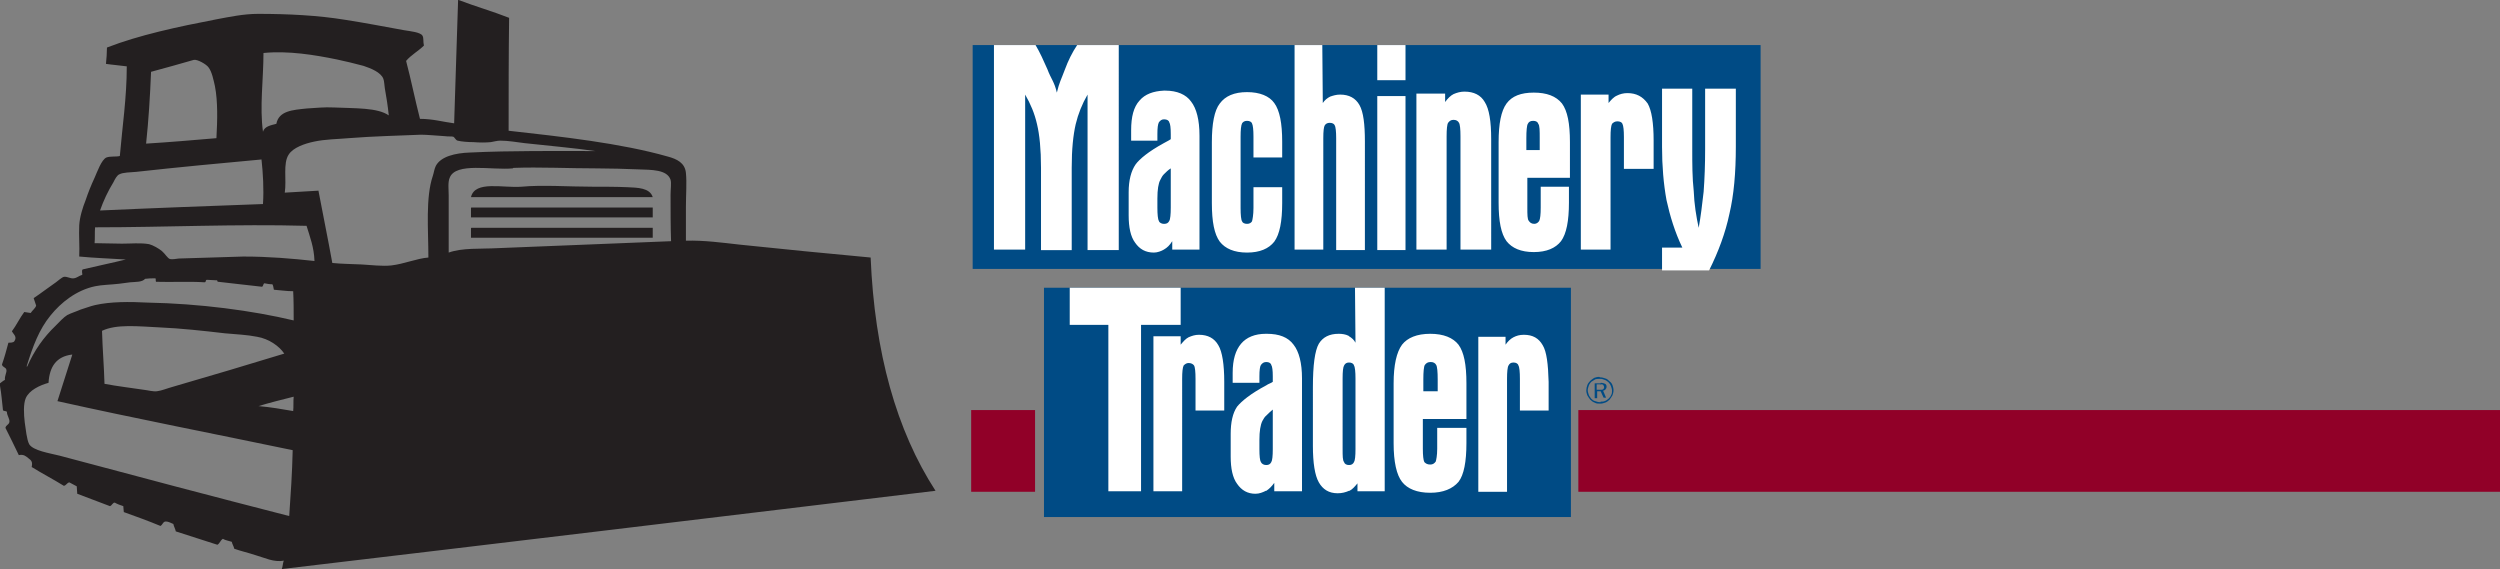 <?xml version="1.0" encoding="utf-8"?>
<!-- Generator: Adobe Illustrator 17.1.0, SVG Export Plug-In . SVG Version: 6.00 Build 0)  -->
<!DOCTYPE svg PUBLIC "-//W3C//DTD SVG 1.1//EN" "http://www.w3.org/Graphics/SVG/1.1/DTD/svg11.dtd">
<svg version="1.1" id="Layer_1" xmlns="http://www.w3.org/2000/svg" xmlns:xlink="http://www.w3.org/1999/xlink" x="0px" y="0px"
	 viewBox="0 0 504.8 114.9" enable-background="new 0 0 504.8 114.9" xml:space="preserve">
<rect x="0" y="0" width="504.8" height="114.9" fill="#808080" stroke="none"/>
<g>
	<polygon fill="#004B85" points="210.8,58.1 317.2,58.1 317.2,104.4 210.8,104.4 210.8,58.1 	"/>
	<polygon fill="#004B85" points="196.4,9.1 355.5,9.1 355.5,54.3 196.4,54.3 196.4,9.1 	"/>
	<path fill="#FFFFFF" d="M215,14.1c-0.7,1.9-1.1,2.5-1.6,4.6c-0.5-2.2-1.2-2.8-1.9-4.7c-0.8-1.8-1.5-3.4-2.4-4.9h-8.4v41.3h6.3V19.1
		c1.1,1.9,1.9,3.8,2.4,6c0.5,2.1,0.8,5,0.8,8.8v16.6h6.2V36.2v-2.3c0-3.8,0.3-6.6,0.8-8.8c0.5-2.1,1.3-4.1,2.4-6v31.4h6.3V9.1h-8.4
		C216.5,10.6,215.7,12.2,215,14.1L215,14.1z M344.3,17.9v12.2c0,3.1-0.1,5.9-0.3,8.6c-0.3,2.7-0.6,5.1-1,7.3c-0.5-2.3-0.9-4.8-1-7.4
		c-0.3-2.7-0.3-5.5-0.3-8.5V17.9h-6.1v11.8c0,3.8,0.3,7.4,0.9,10.7c0.7,3.2,1.7,6.5,3.2,9.6h-4.1v4.6h9.5c1.9-3.8,3.3-7.6,4.1-11.4
		c0.9-3.8,1.3-8.3,1.3-13.6V17.9H344.3L344.3,17.9z M328.6,18.8c-0.8,0-1.5,0.2-2.1,0.5c-0.7,0.3-1.2,0.9-1.7,1.5v-1.7h-5.6v31.3h6
		V27.7c0-1.4,0.1-2.3,0.3-2.7c0.3-0.3,0.6-0.5,1.1-0.5c0.5,0,0.9,0.2,1,0.5c0.2,0.4,0.3,1.3,0.3,2.7v6.4h6v-5.7
		c0-3.6-0.4-6.1-1.2-7.5C331.7,19.5,330.4,18.8,328.6,18.8L328.6,18.8z M311.1,30.3h-1.4h-1.5v-2.4c0-1.5,0.1-2.6,0.3-2.9
		c0.2-0.4,0.5-0.6,1.1-0.6c0.5,0,0.9,0.2,1,0.6c0.3,0.3,0.3,1.4,0.3,2.9V30.3L311.1,30.3z M309.7,18.7c-2.6,0-4.4,0.7-5.5,2.2
		c-1.1,1.5-1.6,4.1-1.6,7.8v12.2c0,3.8,0.5,6.3,1.6,7.8c1.1,1.4,2.9,2.2,5.5,2.2c2.6,0,4.4-0.8,5.5-2.2c1.1-1.5,1.6-4.1,1.6-7.8
		v-3.2h-5.7v4.2c0,1.4-0.1,2.3-0.3,2.7c-0.2,0.3-0.5,0.6-1,0.6c-0.6,0-0.9-0.3-1.1-0.6c-0.3-0.3-0.3-1.3-0.3-2.7v-6h1.5h7.1v-7.2
		c0-3.8-0.5-6.3-1.6-7.8C314.2,19.4,312.3,18.7,309.7,18.7L309.7,18.7z M295.7,18.5c-0.8,0-1.5,0.2-2.2,0.5
		c-0.6,0.3-1.2,0.9-1.7,1.6v-1.7h-5.8v31.5h6.1V27.5c0-1.4,0.1-2.4,0.3-2.7c0.3-0.4,0.6-0.6,1.1-0.6c0.5,0,0.9,0.2,1.1,0.6
		c0.2,0.3,0.3,1.3,0.3,2.7v22.9h6.2V28.1c0-3.6-0.4-6.1-1.3-7.5C299,19.2,297.6,18.5,295.7,18.5L295.7,18.5z M278.1,50.5h5.7V19.4
		h-5.7V50.5L278.1,50.5z M278.1,16.2h5.7V9.1h-5.7V16.2L278.1,16.2z M270.6,19.1c-0.8,0-1.4,0.2-2,0.4c-0.6,0.3-1.1,0.7-1.5,1.3
		L267,9.1h-5.6v41.3h5.8V27.9c0-1.4,0.1-2.3,0.3-2.6c0.2-0.3,0.5-0.5,1-0.5c0.5,0,0.9,0.2,1,0.5c0.2,0.3,0.3,1.3,0.3,2.6v22.6h5.8
		V28.6c0-3.5-0.3-6-1.1-7.4C273.7,19.8,272.4,19.1,270.6,19.1L270.6,19.1z M251.8,18.6c-2.6,0-4.4,0.8-5.5,2.3
		c-1.1,1.4-1.6,4.1-1.6,7.8v12.3c0,3.8,0.5,6.3,1.6,7.8c1.1,1.4,2.9,2.2,5.5,2.2c2.6,0,4.4-0.8,5.5-2.2c1.1-1.5,1.6-4.1,1.6-7.8
		v-3.2h-5.8v4.2c0,1.4-0.2,2.4-0.3,2.7c-0.2,0.3-0.5,0.5-1,0.5c-0.5,0-0.9-0.2-1-0.5c-0.2-0.3-0.3-1.3-0.3-2.7V27.6
		c0-1.4,0.1-2.3,0.3-2.7c0.2-0.3,0.5-0.5,1-0.5c0.5,0,0.9,0.2,1,0.5c0.2,0.4,0.3,1.3,0.3,2.7v4.2h5.8v-3.2c0-3.7-0.5-6.3-1.6-7.8
		C256.3,19.4,254.4,18.6,251.8,18.6L251.8,18.6z M236.4,41.9c0,1.4-0.1,2.4-0.3,2.7c-0.2,0.4-0.5,0.6-1,0.6c0,0,0,0-0.1,0
		c-0.4,0-0.9-0.2-1-0.6c-0.2-0.3-0.3-1.3-0.3-2.7v-1.4v-0.4c0-1.8,0.2-3.1,0.6-3.8c0.2-0.4,0.4-0.8,0.7-1.1c0.4-0.4,0.9-0.9,1.4-1.2
		V41.9L236.4,41.9z M235.3,18.3c-0.1,0-0.2,0-0.3,0c-2.1,0.1-3.8,0.7-4.9,2c-1.2,1.3-1.7,3.3-1.7,6v2.1h5.3v-1.3
		c0-1.3,0.1-2,0.3-2.4c0.3-0.4,0.6-0.6,1-0.6c0.1,0,0.1,0,0.1,0c0.5,0,0.9,0.2,1,0.6c0.2,0.3,0.3,1.1,0.3,2.4v1
		c-0.4,0.3-0.9,0.5-1.4,0.8c-3.1,1.7-4.9,3.2-5.7,4.3c-0.9,1.3-1.4,3.2-1.4,5.6v4.7c0,2.4,0.4,4.3,1.3,5.5c0.9,1.3,2.1,2,3.8,2
		c0.7,0,1.5-0.3,2-0.6c0.7-0.4,1.2-0.9,1.7-1.7v1.7h5.5v-23c0-3.2-0.6-5.5-1.7-6.9C239.5,19.1,237.7,18.3,235.3,18.3L235.3,18.3z"/>
	<path fill="#FFFFFF" d="M257,90.7c0,1.4-0.1,2.3-0.3,2.6c-0.2,0.4-0.5,0.6-1,0.6c-0.5,0-0.9-0.2-1.1-0.6c-0.2-0.3-0.3-1.2-0.3-2.6
		v-1.9c0-1.7,0.2-3,0.6-3.8c0.2-0.3,0.4-0.8,0.8-1.1c0.3-0.3,0.8-0.8,1.3-1.2V90.7L257,90.7z M255.8,67.4c-0.1,0-0.2,0-0.2,0
		c-2.2,0-3.9,0.7-5,2c-1.1,1.3-1.7,3.2-1.7,5.9v2h5.4V76c0-1.2,0.1-2,0.3-2.3c0.3-0.4,0.6-0.6,1.1-0.6c0.5,0,0.9,0.2,1,0.6
		c0.2,0.3,0.3,1.1,0.3,2.3v1.1c-0.4,0.3-0.9,0.4-1.3,0.7c-3.2,1.7-5,3.2-5.9,4.3c-0.9,1.3-1.3,3.2-1.3,5.5v4.6
		c0,2.4,0.4,4.3,1.3,5.5c0.9,1.3,2.1,2,3.7,2c0.8,0,1.5-0.3,2.1-0.6c0,0,0,0,0.1,0c0.6-0.4,1.1-0.9,1.6-1.6v1.7h5.6V76.4
		c0-3.1-0.6-5.4-1.7-6.8C260.1,68.1,258.3,67.4,255.8,67.4L255.8,67.4z M273.7,90.7c0,1.4-0.1,2.3-0.3,2.6c-0.2,0.4-0.5,0.6-1,0.6
		c-0.5,0-0.9-0.2-1-0.6c-0.3-0.3-0.3-1.3-0.3-2.6V76.4c0-1.4,0.1-2.3,0.3-2.6c0.2-0.4,0.5-0.6,1-0.6c0.5,0,0.9,0.2,1,0.6
		c0.2,0.3,0.3,1.3,0.3,2.6V90.7L273.7,90.7z M273.7,69.2c-0.3-0.6-0.8-1-1.3-1.3l-0.1-0.1c-0.6-0.3-1.3-0.4-2-0.4
		c-1.9,0-3.2,0.7-4,2c-0.8,1.4-1.2,4.3-1.2,8.8V90c0,3.5,0.4,6,1.2,7.4c0.8,1.4,2,2.2,3.8,2.2c0.9,0,1.6-0.2,2.3-0.5h0.1
		c0.6-0.3,1.1-0.9,1.6-1.5v1.6h5.5V58.1h-6L273.7,69.2L273.7,69.2z M290.3,79h-2.9v-2.4c0-1.5,0.1-2.6,0.3-2.9
		c0.3-0.4,0.6-0.6,1.2-0.6c0.5,0,0.9,0.2,1.1,0.6c0.2,0.3,0.3,1.4,0.3,2.9V79L290.3,79z M288.8,67.4c-2.7,0-4.6,0.8-5.7,2.2
		c-1.1,1.5-1.7,4.1-1.7,7.8v12.1c0,3.8,0.6,6.4,1.7,7.8c1.1,1.4,3,2.2,5.7,2.2c2.6,0,4.5-0.8,5.7-2.2c1.1-1.4,1.6-4.1,1.6-7.8v-3.1
		h-5.9v4.2c0,1.4-0.2,2.3-0.3,2.6c-0.3,0.4-0.6,0.6-1.1,0.6c-0.6,0-0.9-0.2-1.2-0.5c-0.2-0.4-0.3-1.3-0.3-2.7v-6h8.8v-7.2
		c0-3.8-0.5-6.3-1.6-7.8C293.4,68.2,291.5,67.4,288.8,67.4L288.8,67.4z M311.5,69.7c-0.8-1.4-2-2.1-3.8-2.1c-0.9,0-1.5,0.2-2.1,0.5
		c-0.6,0.3-1.2,0.9-1.6,1.5v-1.6h-5.5v31.3h5.8V76.5c0-1.4,0.1-2.4,0.3-2.7c0.2-0.4,0.5-0.6,1-0.6s0.9,0.2,1,0.6
		c0.2,0.3,0.3,1.3,0.3,2.7v6.4h5.8v-5.8C312.6,73.5,312.3,71,311.5,69.7L311.5,69.7z M242.1,67.6c-0.8,0-1.4,0.2-2.1,0.5
		c-0.6,0.3-1.1,0.9-1.6,1.5v-1.7h-5.5v31.3h5.8V76.5c0-1.4,0.1-2.3,0.3-2.7c0.3-0.3,0.6-0.5,1-0.5c0.5,0,0.9,0.2,1.1,0.5
		c0.2,0.3,0.3,1.3,0.3,2.7v6.4h5.8v-5.8c0-3.5-0.4-6.1-1.2-7.4C245.2,68.3,243.9,67.6,242.1,67.6L242.1,67.6z M238.5,58.1H216v7.5
		h7.8v33.6h6.6V65.6h8V58.1L238.5,58.1z"/>
	<path fill="#910028" d="M318.7,82.8v16.5l186.1,0V82.8H318.7L318.7,82.8z M196.1,99.3H209V82.8h-12.9V99.3L196.1,99.3z"/>
	<path fill="#004B85" d="M323.2,76.2v0.3c0,0-0.1,0-0.2,0c-0.3,0-0.6,0-0.9,0.1c-0.3,0.2-0.5,0.3-0.8,0.5c-0.2,0.2-0.4,0.5-0.5,0.8
		c-0.1,0.3-0.2,0.6-0.2,0.9c0,0.3,0.1,0.6,0.2,0.9c0.1,0.3,0.3,0.5,0.5,0.8c0.2,0.2,0.4,0.4,0.8,0.5c0.3,0.1,0.6,0.2,0.9,0.2
		c0.1,0,0.1,0,0.2,0v0.3c0,0-0.1,0-0.2,0c-0.3,0-0.7,0-1-0.2c-0.3-0.1-0.6-0.3-0.9-0.6c-0.2-0.3-0.4-0.5-0.6-0.9
		c-0.1-0.3-0.2-0.6-0.2-1c0-0.3,0.1-0.7,0.2-1c0.1-0.3,0.3-0.6,0.6-0.9c0.2-0.2,0.5-0.4,0.8-0.6c0.3-0.1,0.6-0.2,1-0.2
		C323.1,76.2,323.1,76.2,323.2,76.2L323.2,76.2z M323,77.6h-0.6v1.1h0.6c0.1,0,0.1,0,0.2,0V79v0h-0.7v1.4H322v-3h1.1
		c0,0,0.1,0,0.1,0v0.3C323.1,77.6,323.1,77.6,323,77.6L323,77.6L323,77.6z M323.2,81.5c0.3,0,0.6-0.1,0.9-0.2
		c0.3-0.1,0.6-0.3,0.9-0.6c0.2-0.3,0.4-0.5,0.6-0.9c0.1-0.3,0.2-0.6,0.2-1c0-0.4-0.1-0.7-0.2-1c-0.1-0.3-0.3-0.6-0.6-0.8
		c-0.3-0.3-0.5-0.5-0.9-0.6c-0.3-0.1-0.6-0.2-0.9-0.2v0.3c0.3,0,0.5,0.1,0.8,0.2c0.3,0.1,0.6,0.3,0.8,0.5c0.2,0.2,0.4,0.5,0.5,0.8
		c0.1,0.3,0.2,0.6,0.2,0.9c0,0.3,0,0.6-0.2,0.9c-0.1,0.3-0.3,0.5-0.5,0.7c-0.2,0.2-0.5,0.4-0.8,0.5c-0.2,0.1-0.5,0.1-0.8,0.1V81.5
		L323.2,81.5z M323.2,78.7c0.2,0,0.4,0,0.5-0.1c0.1-0.1,0.2-0.2,0.2-0.4c0-0.2-0.1-0.4-0.2-0.5c-0.1-0.1-0.3-0.1-0.5-0.1v-0.3
		c0.4,0,0.7,0.1,0.9,0.2c0.2,0.1,0.3,0.3,0.3,0.6c0,0.2-0.1,0.4-0.2,0.5c-0.1,0.2-0.3,0.2-0.5,0.3l0.6,1.4h-0.5l-0.6-1.3V78.7
		L323.2,78.7L323.2,78.7z"/>
	<path fill="#231F20" d="M43.7,27.9c0.2-3.6,0.3-7.4-0.3-10.5c-0.3-1.3-0.6-2.9-1.3-3.8c-0.4-0.6-2.3-1.7-3-1.5
		c-2.7,0.8-5.7,1.6-8.6,2.4c-0.2,5-0.5,9.8-1,14.5C34.3,28.7,39,28.3,43.7,27.9L43.7,27.9z M53.1,41.2c0.2-3,0-6.3-0.3-9
		c-7.7,0.7-17.2,1.6-25.3,2.5c-1.1,0.1-2.7,0.1-3.4,0.5c-0.5,0.2-0.9,1-1.2,1.6c-1.1,1.8-2,3.7-2.7,5.7C31.2,42,42.2,41.6,53.1,41.2
		L53.1,41.2z M57.4,71.4c-1-1.5-3.1-3-5.5-3.4c-2-0.4-4.3-0.5-6.5-0.7c-4.3-0.5-8.8-1-13.3-1.2c-4.2-0.2-8.6-0.7-11.5,0.7
		c0.1,3.6,0.4,7.1,0.5,10.7c2.6,0.5,5.3,0.8,7.9,1.2c0.9,0.1,1.9,0.4,2.7,0.3c0.9-0.1,2.1-0.6,3.2-0.9
		C42.5,75.9,50.2,73.6,57.4,71.4L57.4,71.4z M58.4,104.2c0.3-4.4,0.6-8.7,0.7-13.3c-15.8-3.3-31.8-6.4-47.5-9.9c1-3.2,2-6.3,3-9.4
		c0,0-0.1,0-0.1,0c-3.1,0.4-4.5,2.4-4.7,5.7c-1.8,0.5-3.9,1.5-4.6,3.1c-0.5,1.2-0.4,3.2-0.2,4.9c0.2,1.3,0.4,3.5,0.9,4.4
		c0.8,1.3,4.1,1.8,6.1,2.3C27.3,96.1,43.2,100.3,58.4,104.2L58.4,104.2z M59.2,83c0.1-0.9,0-1.9,0.1-2.9c-2.4,0.6-4.8,1.2-7.1,1.9
		C54.6,82.2,56.9,82.6,59.2,83L59.2,83z M59.3,64.7c0-2,0-4-0.1-5.9c-1.4,0-2.5-0.2-3.9-0.3c-0.1-0.4-0.1-0.8-0.3-1.1
		c-0.6,0-1.1-0.1-1.6-0.2c-0.3,0.1-0.2,0.6-0.5,0.7c-3-0.3-5.9-0.7-8.8-1c-0.3,0.1-0.1-0.4-0.4-0.3c-0.7,0-1.2-0.1-1.9-0.1
		c-0.4,0-0.1,0.5-0.5,0.5c-3.1-0.2-6.6,0-9.8-0.1c-0.1-0.2,0-0.5-0.1-0.7c-0.8,0-1.4,0-2.1,0.1c-0.6,0.7-1.9,0.6-3,0.7
		c-0.8,0.1-1.6,0.2-2.3,0.3c-1.7,0.2-3.4,0.2-4.8,0.5c-3.8,0.8-6.9,3.3-9,5.9C7.9,66.5,6.6,70,5.4,73.9c0,0.1,0,0.2,0.1,0.1
		c1.4-3.2,3.3-5.9,5.7-8.2c0.8-0.8,1.6-1.7,2.4-2.2c0.8-0.4,1.8-0.7,2.7-1.1c1-0.3,2-0.7,2.9-0.9c3.1-0.7,6.9-0.7,10.6-0.5
		C40.3,61.3,50.9,62.7,59.3,64.7L59.3,64.7z M63.5,52.7c-0.1-2.8-0.9-4.8-1.6-7.1c-14.2-0.4-28.5,0.3-42.7,0.3c-0.1,1,0,2.2-0.1,3.2
		c1.8,0,3.6,0.1,5.5,0.1c1.8,0,3.8-0.2,5.5,0.1c0.8,0.2,2,0.9,2.6,1.4c0.6,0.5,1.1,1.4,1.6,1.6c0.4,0.1,1.2,0,1.8-0.1
		c4.3-0.1,8.9-0.3,13-0.4C54.3,51.8,58.9,52.2,63.5,52.7L63.5,52.7z M78.5,23.3c-0.2-2-0.5-3.8-0.8-5.5c-0.1-0.6-0.1-1.4-0.3-1.9
		c-0.5-1.3-2.5-2.1-4-2.6c-1.8-0.5-3.6-0.9-5.4-1.3c-4.4-0.9-9.8-1.8-14.8-1.3c0,5.3-0.8,10.9-0.1,15.9c0.3-1.1,1.6-1.3,2.7-1.6
		c0.5-2.6,3.2-2.8,6.2-3.1c1.8-0.1,3.5-0.3,5.4-0.2C71.7,21.9,76.2,21.7,78.5,23.3L78.5,23.3z M120.2,30.5
		c-4.2-0.6-9.7-1.1-14.3-1.6c-1.6-0.2-3.3-0.5-4.9-0.5c-0.6,0-1.3,0.2-1.9,0.3c-1,0.1-2.3,0.1-3.5,0c-1.1,0-2.4-0.1-3.2-0.3
		c-0.4-0.1-0.6-0.7-0.9-0.8c-0.4-0.1-1,0-1.6-0.1c-1.6-0.1-3.7-0.3-4.9-0.3c-4.6,0.2-9.6,0.3-14.6,0.7c-2.2,0.2-4.7,0.2-7,0.7
		c-1.9,0.4-4.2,1.2-5.1,2.6c-1.2,1.8-0.4,5.1-0.8,7.7c2.3-0.1,4.5-0.3,6.8-0.4c0.9,4.8,1.9,9.6,2.8,14.6c1.9,0.2,3.9,0.2,5.9,0.3
		c2,0.1,4.1,0.4,6,0.2c2.6-0.3,5.1-1.4,7.5-1.6c0-5.6-0.6-12.1,0.9-16.5c0.2-0.6,0.3-1.4,0.6-2c1-1.9,3.9-2.6,6.9-2.7
		C103.2,30.4,112.3,30.5,120.2,30.5L120.2,30.5z M135.4,39.3c0-1.1,0.2-2.3,0-3c-0.7-2.1-3.9-2-6.5-2.1c-2.7-0.1-5.7-0.2-8.3-0.2
		c-5.7,0-11.7-0.3-16.9-0.1c-0.1,0-0.1,0.1-0.2,0.1c-4.2,0.4-11.5-1.3-12.7,1.9c-0.4,0.9-0.2,2.4-0.2,3.6c0,4,0,7.5,0,11.5
		c2.8-1,6.3-0.7,10-0.9c11.6-0.5,23.4-0.9,34.9-1.4C135.4,45.8,135.4,42.3,135.4,39.3L135.4,39.3z M188.9,99.1
		C188.9,99.1,188.9,99.2,188.9,99.1c-44,5.3-88,10.6-132,15.8c0.2-0.5,0.2-1.2,0.4-1.7c-2,0.4-3.9-0.6-5.7-1.1
		c-1.5-0.5-2.9-0.8-4.3-1.3c-0.1-0.5-0.4-0.9-0.5-1.4c-0.6-0.2-1.3-0.3-1.8-0.6c-0.5,0.3-0.6,0.9-1.1,1.2c-2.8-0.9-5.6-1.8-8.4-2.7
		c-0.1-0.5-0.4-1-0.5-1.5c-0.5-0.2-1-0.5-1.5-0.5c-0.6,0-0.6,0.6-1.1,0.9c-2.4-1-4.9-1.9-7.4-2.8c0-0.4-0.1-0.7-0.1-1.2
		c-0.6-0.2-1.2-0.4-1.7-0.7c-0.4-0.1-0.6,0.6-1,0.7c-2.2-0.8-4.4-1.7-6.6-2.5c0-0.5-0.1-0.9-0.1-1.5c-0.5-0.3-1-0.5-1.5-0.8
		c-0.5,0.1-0.6,0.6-1.1,0.7c-2.1-1.3-4.4-2.5-6.5-3.8c0.2-1,0-1.3-0.7-1.8c-0.5-0.4-0.9-0.8-1.9-0.6c-0.9-1.9-1.8-3.7-2.7-5.5
		c0.1-0.6,0.7-0.6,0.8-1.2c0.1-0.6-0.5-1.3-0.5-2c-0.1-0.3-0.7-0.1-0.8-0.4c-0.2-1.6-0.3-3.3-0.6-4.9c0-0.2,0-0.3,0-0.5
		c0.3-0.2,0.6-0.5,1-0.7c-0.1-0.8,0.4-1.5,0.3-2c-0.1-0.6-0.8-0.5-0.9-1.1c0.5-1.4,0.9-2.9,1.3-4.4c0.4,0,1,0,1.2-0.3
		c0.6-0.9-0.1-1.3-0.5-2c0.9-1.2,1.6-2.7,2.5-3.9c0.4,0.1,0.9,0.1,1.3,0.2c0.3-0.5,1-1,1.1-1.5c-0.2-0.5-0.3-1-0.5-1.5
		c1.5-1,2.9-2.1,4.5-3.2c0.4-0.3,1.2-1,1.6-1.1c0.7-0.1,1.3,0.4,2,0.3c0.7-0.1,1-0.5,1.7-0.7c0.1-0.2-0.2-0.8,0.1-1.1
		c2.9-0.7,5.9-1.3,8.7-2c-3.1-0.2-6.3-0.3-9.4-0.6c0.1-2.1-0.1-4.2,0-6.3c0.1-1.7,0.7-3.6,1.3-5.1c0.5-1.5,1.1-3,1.8-4.5
		c0.5-1.1,1.4-3.7,2.4-4.1c0.8-0.3,2-0.1,2.7-0.3c0.5-5.9,1.4-11.8,1.4-18.1c-1.4-0.2-2.9-0.3-4.2-0.5c0.1-1,0.2-2.3,0.2-3.3
		C28,7.1,35.9,5.4,43.7,3.9c2.7-0.5,5.5-1.1,8.4-1.1c6.1,0,12.1,0.3,17.6,1.2c3.9,0.6,8,1.4,11.9,2.1c1.2,0.2,3.3,0.4,3.7,1.1
		c0.3,0.5,0.1,1.2,0.3,2c-1.1,1.1-2.6,1.9-3.6,3.1c1,3.8,1.8,7.8,2.8,11.7c2.6,0,4.6,0.6,6.9,0.9c0.3-8.3,0.5-16.6,0.8-24.9
		c0,0,0.1,0,0.1,0c3.4,1.3,6.9,2.3,10.2,3.6c-0.1,7.5-0.1,15.1-0.1,22.8c10.7,1.2,22.6,2.5,32.1,5.2c1.9,0.5,3.5,1.3,3.7,3.3
		c0.2,2,0,4.5,0,6.9c0,2.3,0,4.6,0,6.8c3.7-0.1,7.3,0.4,10.9,0.8c8.7,0.9,17.6,1.8,26.4,2.6C176.6,71.2,181,86.9,188.9,99.1
		L188.9,99.1z"/>
	<path fill="#231F20" d="M131.8,46c0,0.7,0,1.4,0,2c-12.2,0-24.5,0-36.7,0c0-0.6,0-1.2,0-1.8c0-0.1,0-0.2,0.1-0.2
		C107.3,46,119.5,46,131.8,46L131.8,46z"/>
	<path fill="#231F20" d="M131.8,41.9c0,0.7,0,1.4,0,2c-12.2,0-24.5,0-36.7,0c0-0.6,0-1.2,0-1.8c0-0.1,0-0.2,0.1-0.2
		C107.3,41.9,119.5,41.9,131.8,41.9L131.8,41.9z"/>
	<path fill="#231F20" d="M131.8,39.8c-12.2,0-24.4,0-36.7,0c0.8-3.4,6.5-1.8,10.2-2.1c4.2-0.4,9.6,0,14.4,0c2.2,0,4.8,0,7,0.1
		C128.7,37.9,131.2,37.9,131.8,39.8L131.8,39.8z"/>
</g>
</svg>
